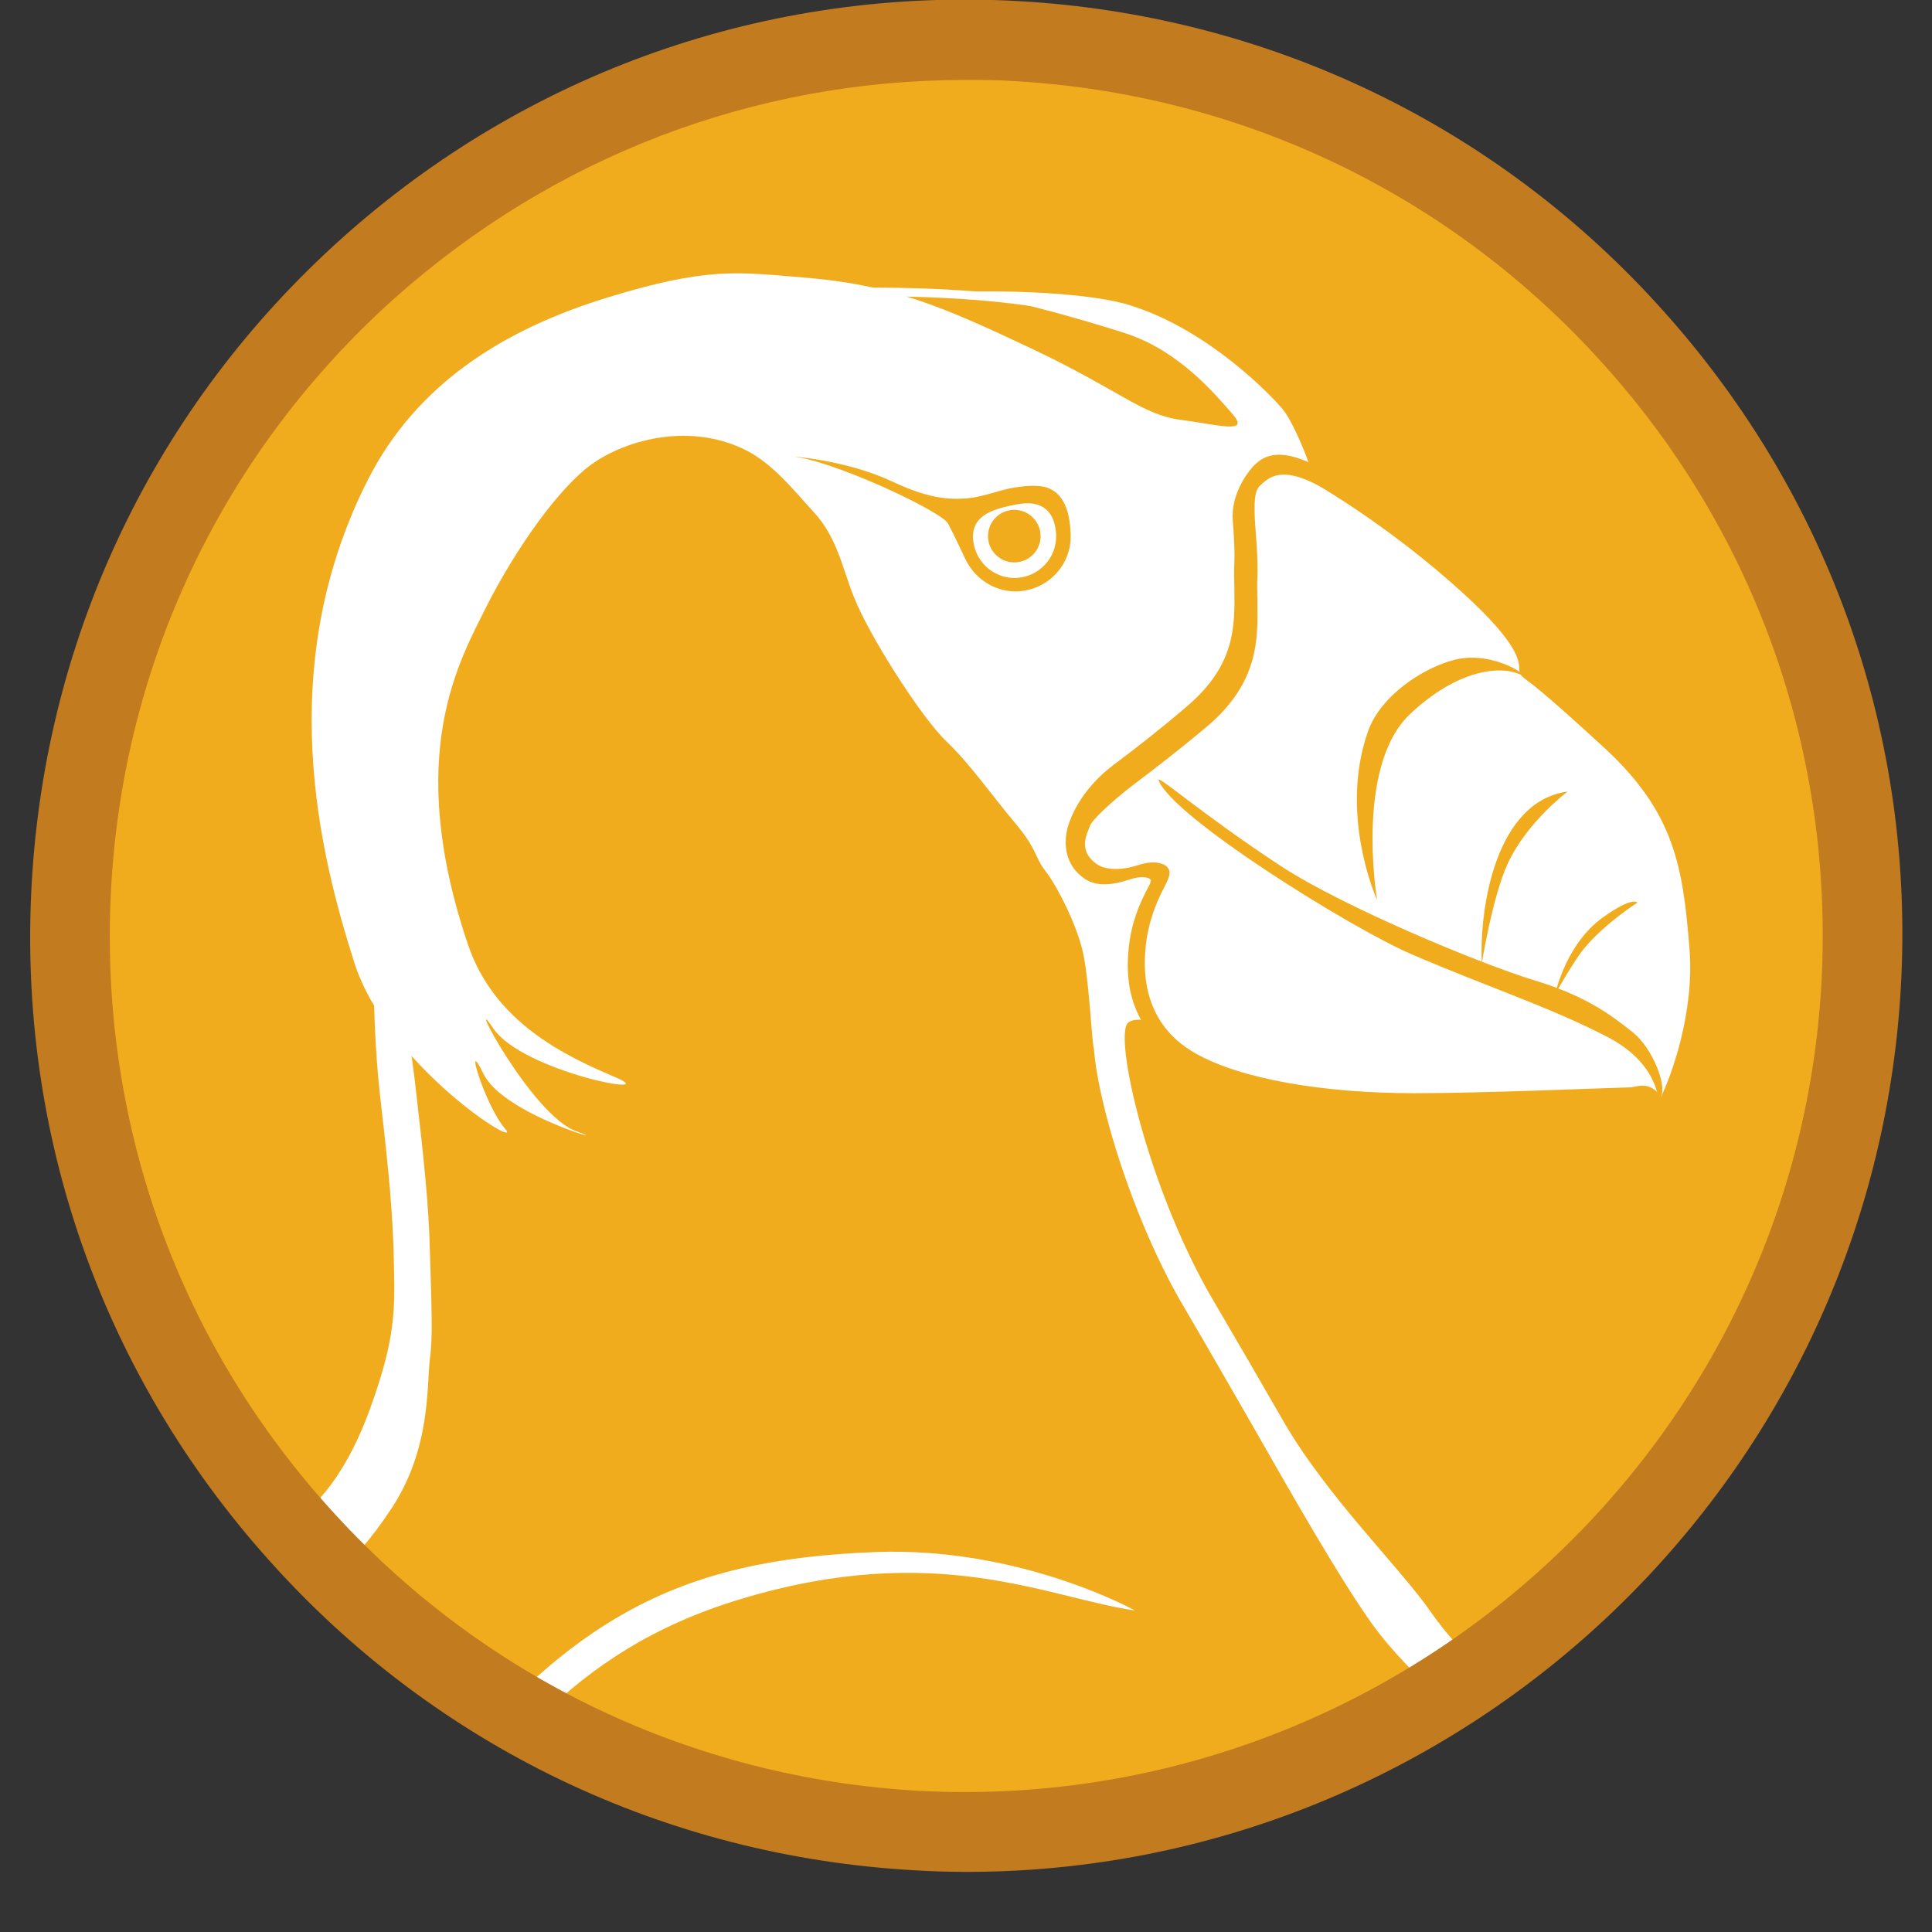 <?xml version="1.0" encoding="utf-8"?>
<!-- Generator: Adobe Illustrator 28.4.1, SVG Export Plug-In . SVG Version: 6.00 Build 0)  -->
<svg version="1.1" id="Layer_1" xmlns="http://www.w3.org/2000/svg" xmlns:xlink="http://www.w3.org/1999/xlink" x="0px" y="0px"
	 viewBox="0 0 36 36" style="enable-background:new 0 0 36 36;" xml:space="preserve">
<rect x="0" y="0" width="36" height="36" fill="#333333" stroke="none"/>
<style type="text/css">
	.st0{clip-path:url(#SVGID_00000078760265430922344430000010544129328913509036_);}
	.st1{fill:#FFFFFF;}
	.st2{fill:#2D5078;}
	.st3{clip-path:url(#SVGID_00000085958093720873942070000006057000722965797262_);}
	.st4{fill:#1C3858;}
	.st5{fill:#58823B;}
	.st6{clip-path:url(#SVGID_00000058560637270414829850000003594363498101592500_);}
	.st7{fill:#3A5925;}
	.st8{clip-path:url(#SVGID_00000000201309480597137790000006221086899052608678_);}
	.st9{fill:#F1AC1E;}
	.st10{clip-path:url(#SVGID_00000106149061150357015940000017970603373543643798_);}
	.st11{fill:#C27B1F;}
	.st12{clip-path:url(#SVGID_00000138538219686612962990000003984063764031012746_);}
	.st13{clip-path:url(#SVGID_00000161617483208326997010000016814750591789263239_);}
	.st14{fill:#2CACE3;}
	.st15{fill:#176E92;}
	.st16{clip-path:url(#SVGID_00000031926462549677254820000015944296964739280776_);}
	.st17{clip-path:url(#SVGID_00000132053485958608444060000003480469231445879944_);}
	.st18{clip-path:url(#SVGID_00000116222827489321530510000011417029492349471156_);}
	.st19{clip-path:url(#SVGID_00000117637045847850835310000000883398349216597390_);}
	.st20{clip-path:url(#SVGID_00000013910623401467473870000013311234239478654887_);}
	.st21{clip-path:url(#SVGID_00000160909157211705501260000009016217519190708638_);}
	.st22{clip-path:url(#SVGID_00000026158973258052507710000016469300313731980451_);}
	.st23{fill:#0EA899;}
	.st24{clip-path:url(#SVGID_00000157298476971018583750000017283329906083068054_);}
	.st25{clip-path:url(#SVGID_00000122001227182345252750000004530959242058283926_);}
	.st26{clip-path:url(#SVGID_00000080924308984908379390000009800154495422623890_);}
	.st27{fill:none;}
	.st28{clip-path:url(#SVGID_00000140013898307038315810000014762916880799845042_);}
	.st29{clip-path:url(#SVGID_00000181045800954433370510000012454413480274394303_);}
	.st30{clip-path:url(#SVGID_00000082352782790368217360000006029185854598355353_);}
	.st31{clip-path:url(#SVGID_00000003073033874780987250000010984173447045415350_);}
	.st32{clip-path:url(#SVGID_00000168096317039271304210000000554356885016409276_);}
	.st33{clip-path:url(#SVGID_00000084501970564767848090000008535506940046727863_);}
	.st34{clip-path:url(#SVGID_00000103237742841131005250000004082389829237814934_);}
	.st35{clip-path:url(#SVGID_00000134933632544904151780000012346510595501254070_);}
	.st36{fill:#CC3D39;}
	.st37{clip-path:url(#SVGID_00000134933632544904151780000012346510595501254070_);fill:#CC3D39;}
	.st38{clip-path:url(#SVGID_00000134933632544904151780000012346510595501254070_);fill:#58823B;}
	.st39{clip-path:url(#SVGID_00000000217875011614557310000016709166927660514728_);}
	.st40{clip-path:url(#SVGID_00000000217875011614557310000016709166927660514728_);fill:#CC3D39;}
	.st41{clip-path:url(#SVGID_00000000217875011614557310000016709166927660514728_);fill:#58823B;}
	.st42{clip-path:url(#SVGID_00000069362358082936847090000014214275832775049644_);}
	.st43{clip-path:url(#SVGID_00000069362358082936847090000014214275832775049644_);fill:#CC3D39;}
	.st44{clip-path:url(#SVGID_00000049920705164279368440000013542213255685423277_);}
	.st45{clip-path:url(#SVGID_00000115511272725223368150000011928638201536198805_);}
	.st46{clip-path:url(#SVGID_00000042708010919916710610000013224388317336265897_);}
	.st47{clip-path:url(#SVGID_00000132048900856783078550000003511390005333381007_);}
	.st48{clip-path:url(#SVGID_00000062903100848476410380000000492811384808836527_);}
	.st49{clip-path:url(#SVGID_00000164472806239251071890000004214942356897787776_);}
	.st50{clip-path:url(#SVGID_00000015319114740690326160000007969839707987355538_);}
	.st51{clip-path:url(#SVGID_00000095329065930576177300000010108625994415385475_);}
	.st52{clip-path:url(#SVGID_00000089547261255356457650000008735982946301141175_);}
	.st53{fill:#7C9CA6;}
	.st54{clip-path:url(#SVGID_00000158728701227039551080000013369450765152371120_);}
	.st55{fill:#496A72;}
	.st56{clip-path:url(#SVGID_00000160174867526766478580000006472635550389924518_);}
	.st57{clip-path:url(#SVGID_00000123434732790796300670000005668130925083806113_);}
	.st58{clip-path:url(#SVGID_00000138533406985715865300000014706110584666634915_);}
	.st59{clip-path:url(#SVGID_00000088829140801057950450000006584163642142601861_);}
	.st60{clip-path:url(#SVGID_00000160884615829470348890000001622672920532968352_);}
	.st61{clip-path:url(#SVGID_00000027599215458320711840000001684518794738637442_);}
	.st62{clip-path:url(#SVGID_00000008832526104620101340000009530064626614012299_);}
	.st63{clip-path:url(#SVGID_00000000189919582540284450000012309927123349119415_);}
	.st64{clip-path:url(#SVGID_00000049934859220347250510000008559581374690157219_);}
	.st65{clip-path:url(#SVGID_00000152248544508930833110000012075261517300222651_);}
	.st66{clip-path:url(#SVGID_00000155841654931988639520000006479379753617344411_);}
	.st67{fill:#DAEBF4;}
	.st68{fill:#B5C5D6;}
	.st69{fill:#96A6BE;}
	.st70{fill:#7B8CA9;}
	.st71{fill:#637596;}
	.st72{fill:#496286;}
	.st73{fill:#424143;}
	.st74{fill:none;stroke:#FFFFFF;stroke-width:0.25;stroke-miterlimit:10;}
	.st75{fill:none;stroke:#FFFFFF;stroke-width:0.25;stroke-linecap:round;stroke-linejoin:round;stroke-miterlimit:10;}
	.st76{fill:#FFFFFF;stroke:#FFFFFF;stroke-width:0.25;stroke-linecap:round;stroke-linejoin:round;stroke-miterlimit:10;}
	.st77{fill:none;stroke:#424143;stroke-width:0.25;stroke-linecap:round;stroke-linejoin:round;stroke-miterlimit:10;}
	.st78{fill:#FFFFFF;stroke:#FFFFFF;stroke-width:0.15;stroke-miterlimit:10;}
	.st79{fill:none;stroke:#FFFFFF;stroke-width:0.75;stroke-linecap:round;stroke-miterlimit:10;}
	.st80{clip-path:url(#SVGID_00000008837388914433791450000011632691868361813688_);}
	.st81{clip-path:url(#SVGID_00000101795149123202979210000009203697914223916952_);}
</style>
<g>
	<g>
		<g>
			<circle class="st9" cx="18" cy="17.44" r="16.7"/>
		</g>
	</g>
	<g>
		<g>
			<circle class="st27" cx="18" cy="17.44" r="16.7"/>
		</g>
	</g>
	<g>
		<defs>
			<circle id="SVGID_00000112626300017753143650000018239524526355698845_" cx="18" cy="17.44" r="16.7"/>
		</defs>
		<clipPath id="SVGID_00000096049091841981514990000010131501845474400446_">
			<use xlink:href="#SVGID_00000112626300017753143650000018239524526355698845_"  style="overflow:visible;"/>
		</clipPath>
		<g style="clip-path:url(#SVGID_00000096049091841981514990000010131501845474400446_);">
			<g>
				<g>
					<g>
						<path class="st1" d="M6.84,39.26c-7.71,0.22-7.74,0.13-7.77,0.06l-0.02-0.05l0.04-0.04c0.08-0.07,0.28-0.3,0.56-0.62
							c0.77-0.88,2.2-2.52,3.56-3.47c1.83-1.28-0.62-3.83-0.03-4.69c0.66-0.94,1.75-1.53,2.56-2.3c0.65-0.62,1-1.43,1.24-2.14
							c0.42-1.23,0.38-1.72,0.35-2.82C7.3,22.34,7.2,21.44,7.08,20.4c-0.19-1.69-0.11-3.79-0.17-6.92C6.81,8.44,9.12,7.27,10.5,6.57
							l0.08-0.04c1.17-0.59,2.97-1.26,6.45-1.16c3.2,0.09,4.63,0.71,5.9,1.69c1.02,0.78,1.23,1.43,1.36,1.81
							c0.03,0.08,0.05,0.15,0.07,0.2l0.01,0.03c0.01,0.09,0.17,2.12-0.1,3.27c-0.04,0.18-0.1,0.49-0.18,0.88
							c-0.39,1.96-1.12,5.62-1.86,5.98c-0.09,0.04-0.18,0.04-0.27,0c-0.58-0.29-0.91-0.27-0.97-0.13c-0.19,0.45,0.46,3.18,1.64,5.17
							c0.4,0.68,0.84,1.44,1.26,2.17c0.82,1.44,2.22,2.79,2.78,3.61c0.31,0.44,0.71,0.86,1.14,1.3c0.78,0.8,0.63,1.73,1.26,3.14
							c0.97,2.18,0.81,3.93,0.81,3.95l-0.01,0.06l-0.07,0c-0.08,0-7.73,0.28-15.29,0.53C11.34,39.12,8.83,39.2,6.84,39.26z
							 M-0.71,39.24c1.75,0.11,20.41-0.53,30.43-0.89c0.02-0.33,0.05-1.9-0.8-3.81c-0.62-1.39-1.5-2.28-2.27-3.07
							c-0.44-0.44-0.85-0.86-1.16-1.32c-0.57-0.82-1.35-2.18-2.17-3.62c-0.42-0.73-0.85-1.48-1.25-2.16
							c-1.15-1.94-1.88-4.76-1.65-5.3c0.08-0.18,0.18-0.29,0.31-0.34c0.27-0.1,0.64,0.05,1.29,0.37c0.04,0.02,0.09,0.02,0.14,0
							c0.67-0.33,1.42-4.07,1.78-5.87c0.08-0.39,0.14-0.7,0.18-0.89c0.25-1.09,0.11-3.04,0.09-3.22c-0.03-0.06-0.05-0.13-0.07-0.2
							c-0.12-0.37-0.32-0.98-1.3-1.74c-1.28-0.98-2.63-1.56-5.81-1.65c-3.45-0.1-5.22,0.56-6.37,1.15L10.57,6.7
							c-1.35,0.68-3.61,1.83-3.51,6.77c0.07,3.12,0.53,5.33,0.71,7.02c0.12,1.05,0.22,1.95,0.24,2.81c0.03,1.09,0.06,1.59,0,2.02
							c-0.06,0.5,0.02,1.67-0.71,2.78c-0.77,1.17-1.25,1.31-1.92,2.28c-0.6,0.86-0.24,3.59-2.09,4.89
							c-1.34,0.94-2.77,2.57-3.53,3.45C-0.44,38.95-0.6,39.13-0.71,39.24z"/>
					</g>
				</g>
			</g>
			<g>
				<g>
					<path class="st1" d="M21.57,18.96c-0.1,0.01-0.46-0.21-0.63-0.19s-0.52,0.93-0.56,0.76c-0.04-0.17-0.09-1.34-0.21-1.82
						c-0.11-0.48-0.47-1.2-0.69-1.48c-0.21-0.27-0.14-0.39-0.57-0.9c-0.43-0.51-0.82-1.08-1.28-1.52c-0.46-0.44-1.44-1.97-1.72-2.69
						c-0.22-0.55-0.31-1.1-0.74-1.57c-0.43-0.47-0.83-0.99-1.42-1.23c-1-0.42-2.1-0.11-2.71,0.32c-0.61,0.43-1.41,1.55-1.97,2.65
						c-0.5,1.01-1.55,2.76-0.35,6.31c0.49,1.45,1.8,2.07,2.74,2.47c0.95,0.4-1.73-0.1-2.27-0.91c-0.55-0.81,0.72,1.63,1.55,1.92
						c0.83,0.29-1.36-0.3-1.73-1.07c-0.38-0.78,0.02,0.58,0.4,1.02s-2.19-1.15-2.81-3.1c-0.65-2.04-1.51-5.5,0.25-8.98
						c0.92-1.82,2.57-2.82,4.45-3.4c1.88-0.58,2.44-0.48,3.66-0.38c1.65,0.13,2.6,0.54,4.25,1.32c1.65,0.78,2.06,1.23,2.77,1.33
						c0.71,0.09,1.32,0.28,0.99-0.1c-0.33-0.38-0.99-1.17-1.97-1.5C20.03,5.9,18.35,5.46,18,5.45c-0.36-0.02,2.01-0.09,3.06,0.24
						c1.49,0.46,2.71,1.76,2.86,1.96c0.16,0.2,0.48,0.91,0.6,1.41c0.12,0.51-0.12,3.18-0.24,3.63c-0.11,0.45-0.78,3.58-1.64,4.75
						C21.78,18.61,21.66,18.95,21.57,18.96z"/>
				</g>
			</g>
			<g>
				<g>
					<path class="st9" d="M19.95,9.96c0.02,0.57-0.43,1.04-1,1.06c-0.43,0.01-0.8-0.25-0.97-0.62c-0.52-1.1-0.57-1.13-0.57-1.13
						c0.66,0.11,1.02-0.09,1.41-0.17c0.25-0.05,0.57-0.08,0.75,0.01C19.86,9.25,19.94,9.61,19.95,9.96z"/>
				</g>
			</g>
			<g>
				<g>
					<path class="st1" d="M19.68,9.97c0.01,0.43-0.32,0.78-0.75,0.8c-0.43,0.01-0.78-0.32-0.8-0.75c-0.01-0.43,0.39-0.54,0.81-0.62
						C19.43,9.3,19.66,9.54,19.68,9.97z"/>
				</g>
			</g>
			<g>
				<g>
					<circle class="st9" cx="18.9" cy="9.99" r="0.49"/>
				</g>
			</g>
			<g>
				<g>
					<g>
						<path class="st1" d="M24.61,8.97c-0.68-0.37-0.98-0.2-1.2,0.03c-0.22,0.23-0.02,1.01-0.05,1.74
							c-0.04,0.82,0.22,1.74-0.91,2.71s-2.24,1.67-2.31,1.9s-0.09,0.64,0.29,0.89s0.75-0.13,1.09-0.03s-0.24,0.43-0.33,1.38
							c-0.06,0.6,0.11,1.55,1.06,2.08c0.95,0.53,2.61,0.75,4.1,0.75c1.5,0,4.12-0.12,4.27-0.12c0.15,0,0.3,0.18,0.31,0.29
							c0,0.11,0.75-1.37,0.63-2.94c-0.12-1.57-0.3-2.58-1.6-3.78c-1.31-1.2-1.42-1.23-1.54-1.34s0.25-0.31-1.09-1.54
							C25.98,9.76,24.61,8.97,24.61,8.97z"/>
					</g>
				</g>
				<g>
					<g>
						<path class="st9" d="M30.94,20.69l-0.08-0.04l0-0.05c0-0.08-0.13-0.22-0.23-0.22c-0.02,0-0.1,0-0.22,0.01
							c-0.69,0.03-2.77,0.11-4.05,0.11c-1.74,0.01-3.46-0.25-4.31-0.73c-1.15-0.65-1.05-1.75-1.02-2.09
							c0.05-0.5,0.21-0.84,0.32-1.06c0.05-0.09,0.11-0.2,0.09-0.23c0,0-0.02-0.02-0.05-0.03c-0.12-0.04-0.26,0-0.41,0.05
							c-0.21,0.06-0.51,0.13-0.76-0.03c-0.38-0.25-0.41-0.67-0.32-0.98c0.04-0.14,0.23-0.68,0.84-1.14c0.4-0.3,0.89-0.68,1.38-1.1
							c0.91-0.78,0.89-1.5,0.88-2.21c0-0.15-0.01-0.3,0-0.45c0.01-0.27-0.01-0.56-0.03-0.81c-0.03-0.45,0.23-0.83,0.38-1
							c0.23-0.24,0.55-0.35,1.27,0.04l0.09,0.08c0.01,0.01,1.31,0.89,2.65,2.12c1.06,0.98,1.08,1.33,1.09,1.5
							c0,0.03,0,0.04,0.01,0.05c0.03,0.03,0.05,0.05,0.1,0.08c0.15,0.12,0.45,0.36,1.44,1.26c1.34,1.23,1.51,2.27,1.63,3.82
							c0.11,1.49-0.55,2.94-0.66,3.01L30.94,20.69z M30.62,20.23c0.13,0,0.26,0.09,0.33,0.21c0.18-0.37,0.63-1.56,0.53-2.77
							c-0.12-1.52-0.28-2.53-1.58-3.73c-0.98-0.9-1.28-1.14-1.43-1.25c-0.05-0.04-0.08-0.06-0.11-0.09
							c-0.05-0.05-0.05-0.1-0.05-0.15c-0.01-0.14-0.02-0.46-1.04-1.39c-1.31-1.2-2.66-1.99-2.7-2.01c-0.67-0.36-0.92-0.18-1.11,0.02
							c-0.11,0.12-0.09,0.48-0.06,0.86c0.02,0.26,0.04,0.55,0.03,0.83c-0.01,0.14,0,0.28,0,0.44c0.01,0.71,0.03,1.51-0.93,2.33
							c-0.5,0.42-0.99,0.8-1.39,1.1c-0.44,0.34-0.77,0.66-0.8,0.76c-0.04,0.12-0.25,0.46,0.14,0.72c0.19,0.12,0.49,0.09,0.69,0.03
							c0.16-0.05,0.33-0.1,0.49-0.05c0.08,0.02,0.12,0.06,0.15,0.11c0.04,0.09-0.02,0.2-0.1,0.36c-0.11,0.21-0.28,0.59-0.33,1.06
							c-0.03,0.32-0.14,1.41,0.93,2.01c0.83,0.47,2.35,0.74,4.07,0.74c1.28,0,3.36-0.09,4.05-0.11
							C30.53,20.23,30.6,20.23,30.62,20.23z"/>
					</g>
				</g>
			</g>
			<g>
				<g>
					<path class="st9" d="M21.59,14.54c-0.05-0.13,0.79,0.62,2.28,1.6c1.18,0.77,3.74,1.83,4.73,2.13s1.45,0.67,1.83,0.97
						c0.37,0.3,0.63,0.99,0.52,1.19c-0.11,0.2,0.07-0.56-1.02-1.12c-1.09-0.56-2.24-0.93-3.63-1.53
						C25.18,17.3,21.84,15.22,21.59,14.54z"/>
				</g>
			</g>
			<g>
				<g>
					<path class="st9" d="M25.66,16.77c0,0-0.42-2.48,0.61-3.46c0.91-0.86,1.69-0.89,2.01-0.76c0.33,0.14-0.4-0.44-1.16-0.26
						c-0.61,0.15-1.4,0.68-1.63,1.34C24.94,15.19,25.66,16.77,25.66,16.77z"/>
				</g>
			</g>
			<g>
				<g>
					<path class="st9" d="M27.61,17.91c-0.04-1,0.26-2.98,1.6-3.16c0,0-0.75,0.56-1.11,1.33c-0.3,0.64-0.5,1.94-0.5,1.94"/>
				</g>
			</g>
			<g>
				<g>
					<path class="st9" d="M28.98,18.52c0,0,0.19-0.92,0.88-1.42c0.57-0.41,0.65-0.28,0.65-0.28s-0.6,0.38-0.99,0.85
						C29.34,17.88,28.98,18.52,28.98,18.52z"/>
				</g>
			</g>
			<g>
				<g>
					<path class="st1" d="M21.15,30.01c-1.64-0.24-3.7-1.32-7.36-0.21c-3.24,0.98-4.49,3.03-6.34,5.3
						c-1.82,2.24-3.02,4.78-3.12,5.08c-0.1,0.29-0.54-0.4-0.54-0.4s0.96-2.33,4.04-6.18c2.74-3.42,4.73-4.54,8.49-4.68
						C19.02,28.82,21.15,30.01,21.15,30.01z"/>
				</g>
			</g>
		</g>
	</g>
	<g>
		<g>
			<path class="st9" d="M17.67,9.76c-0.13-0.24-2.23-1.22-2.96-1.26c0,0,1.03,0.06,1.91,0.47c0.76,0.36,1.14,0.34,1.52,0.31
				c0.32-0.03-0.38,0.65-0.38,0.65L17.67,9.76z"/>
		</g>
	</g>
	<g>
		<g>
			<path class="st11" d="M18.01,34.88c-0.32,0-0.64-0.01-0.97-0.03c-4.65-0.26-8.93-2.31-12.03-5.78c-3.11-3.47-4.68-7.94-4.42-12.6
				c0.26-4.65,2.31-8.92,5.78-12.03c3.47-3.11,7.95-4.68,12.6-4.42c4.65,0.26,8.93,2.31,12.03,5.78c3.11,3.47,4.68,7.94,4.42,12.59
				l-0.74-0.04l0.74,0.04C34.9,27.68,27.19,34.88,18.01,34.88z M17.98,1.49c-3.93,0-7.67,1.43-10.63,4.07
				C4.18,8.4,2.3,12.31,2.07,16.56c-0.23,4.26,1.2,8.35,4.05,11.52c2.84,3.17,6.75,5.05,11.01,5.29
				c8.77,0.46,16.32-6.27,16.81-15.05c0.23-4.25-1.2-8.35-4.05-11.52c-2.84-3.17-6.75-5.05-11.01-5.29
				C18.58,1.49,18.28,1.49,17.98,1.49z"/>
		</g>
	</g>
</g>
</svg>
